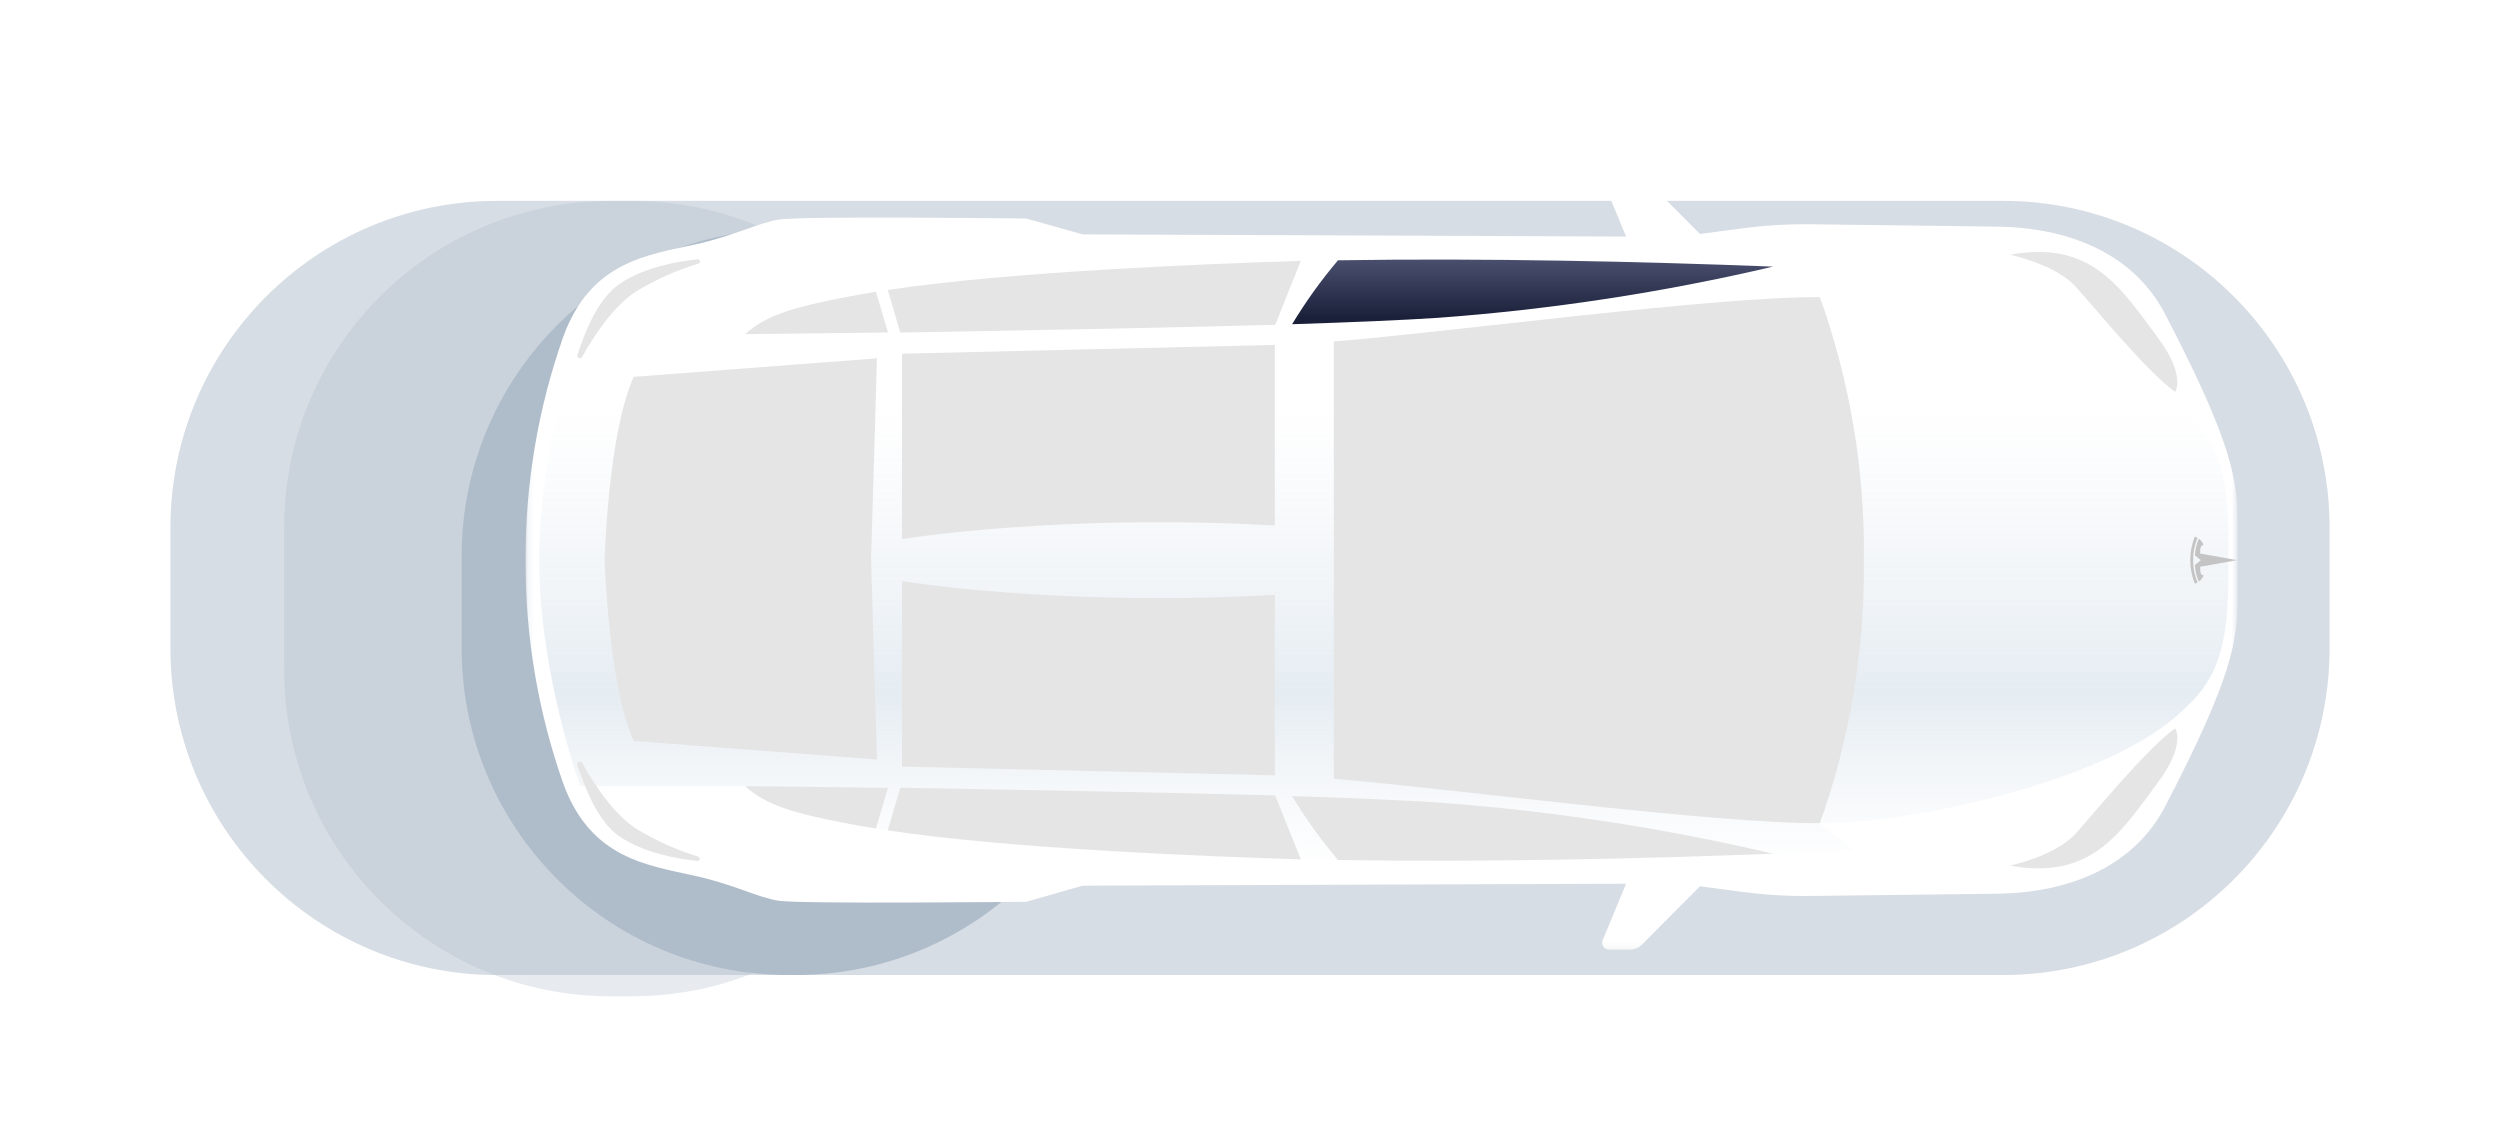 <svg width="405" height="182" viewBox="0 0 405 182" fill="none" xmlns="http://www.w3.org/2000/svg">
<mask id="mask0_2_207" style="mask-type:luminance" maskUnits="userSpaceOnUse" x="0" y="0" width="405" height="182">
<path d="M405 0H0V181.79H405V0Z" fill="white"/>
</mask>
<g mask="url(#mask0_2_207)">
<g opacity="0.3" filter="url(#filter0_f_2_207)">
<g filter="url(#filter1_d_2_207)">
<path d="M324.46 28.542H80.54C51.309 28.542 27.614 52.238 27.614 81.468V101.028C27.614 130.258 51.309 153.954 80.54 153.954H324.46C353.69 153.954 377.386 130.258 377.386 101.028V81.468C377.386 52.238 353.69 28.542 324.46 28.542Z" fill="#AFBCCA"/>
</g>
</g>
<g opacity="0.3" filter="url(#filter2_f_2_207)">
<g filter="url(#filter3_d_2_207)">
<path d="M324.46 28.542H80.54C51.309 28.542 27.614 52.238 27.614 81.468V101.028C27.614 130.258 51.309 153.954 80.54 153.954H324.46C353.69 153.954 377.386 130.258 377.386 101.028V81.468C377.386 52.238 353.69 28.542 324.46 28.542Z" fill="#AFBCCA"/>
</g>
</g>
<g opacity="0.3" filter="url(#filter4_f_2_207)">
<g filter="url(#filter5_d_2_207)">
<path d="M102.401 28.542H98.949C69.719 28.542 46.023 52.238 46.023 81.468V104.479C46.023 133.71 69.719 157.406 98.949 157.406H102.401C131.631 157.406 155.327 133.71 155.327 104.479V81.468C155.327 52.238 131.631 28.542 102.401 28.542Z" fill="#AFBCCA"/>
</g>
</g>
<g filter="url(#filter6_f_2_207)">
<g filter="url(#filter7_d_2_207)">
<path d="M128.864 33.144H127.713C98.483 33.144 74.787 56.84 74.787 86.07V101.027C74.787 130.258 98.483 153.954 127.713 153.954H128.864C158.094 153.954 181.79 130.258 181.79 101.027V86.07C181.79 56.84 158.094 33.144 128.864 33.144Z" fill="#AFBCCA"/>
</g>
</g>
<mask id="mask1_2_207" style="mask-type:luminance" maskUnits="userSpaceOnUse" x="85" y="27" width="278" height="127">
<path d="M362.429 27.614H85.142V153.877H362.429V27.614Z" fill="white"/>
</mask>
<g mask="url(#mask1_2_207)">
<path d="M350.728 50.844C345.987 41.731 336.219 36.945 323.77 36.715L293.498 36.335C289.652 36.287 285.806 36.518 281.993 37.025L272.017 38.36L175.393 37.969L166.269 35.403C166.269 35.403 129.646 34.954 126.114 35.576C122.582 36.197 119.21 38.118 112.652 39.591C104.886 41.328 95.658 42.352 91.228 54.606C87.15 66.216 85.091 78.44 85.142 90.745C85.091 103.047 87.149 115.267 91.228 126.873C95.658 139.127 104.886 140.151 112.652 141.9C119.222 143.372 122.593 145.351 126.114 145.915C129.635 146.479 166.269 146.088 166.269 146.088L175.393 143.476L272.04 143.131L282.016 144.454C285.829 144.967 289.674 145.198 293.521 145.144L323.793 144.776C336.242 144.546 346.01 139.76 350.751 130.647C361.739 109.557 362.452 103.632 362.452 97.281V84.222C362.429 77.847 361.716 71.922 350.728 50.844Z" fill="white"/>
<path d="M352.58 65.398C340.246 54.652 309.652 48.048 294.822 48.14L300.574 43.687C275.607 42.536 241.412 41.57 210.83 42.272C196.333 42.571 159.296 43.722 136.618 48.209C129.128 49.681 124.158 50.936 120.718 54.134H94.001C94.001 54.134 87.351 72.405 87.351 90.745C87.351 109.085 94.001 127.356 94.001 127.356H120.718C124.169 130.555 129.128 131.809 136.618 133.282C159.296 137.734 196.333 138.885 210.738 139.207C241.366 139.921 275.561 138.885 300.482 137.804L294.73 133.351C309.56 133.431 340.154 126.827 352.488 116.092C357.838 111.49 360.991 107.279 360.991 93.967V87.535C361.083 74.223 357.93 70.058 352.58 65.398Z" fill="url(#paint0_linear_2_207)"/>
<path d="M206.585 52.615L210.738 42.26C195.597 42.721 163.208 44.021 143.821 46.978L145.846 53.881C161.816 53.593 188.164 53.133 206.585 52.615Z" fill="#E5E5E5"/>
<path d="M141.9 47.265C140.07 47.565 138.298 47.875 136.618 48.209C129.128 49.682 124.158 50.936 120.718 54.134C120.718 54.134 130.198 54.042 143.856 53.858L141.9 47.265Z" fill="#E5E5E5"/>
<path d="M216.756 42.168C214.005 45.415 211.519 48.878 209.323 52.523C218.723 52.224 226.996 51.879 232.921 51.488C251.216 50.151 269.379 47.377 287.239 43.192C265.988 42.364 240.561 41.789 216.756 42.168Z" fill="url(#paint1_linear_2_207)"/>
<path d="M146.122 57.298V87.34C146.122 87.34 171.435 83.152 206.527 85.13V55.872L146.122 57.298Z" fill="#E5E5E5"/>
<path d="M325.611 41.259C325.611 41.259 332.986 42.813 336.265 46.448C339.544 50.084 347.702 60.106 352.373 63.5C352.373 63.5 354.214 60.865 349.462 54.548C343.318 46.241 338.624 38.912 325.611 41.259Z" fill="#E5E5E5"/>
<path d="M113.124 42.709C113.217 42.689 113.298 42.633 113.35 42.553C113.402 42.474 113.42 42.377 113.4 42.283C113.38 42.19 113.324 42.109 113.244 42.057C113.164 42.005 113.067 41.987 112.974 42.007C109.523 42.375 104.391 43.33 100.514 45.885C96.843 48.324 94.715 53.847 93.541 57.528C93.52 57.623 93.532 57.721 93.576 57.808C93.62 57.894 93.693 57.962 93.781 58C93.87 58.038 93.969 58.044 94.062 58.017C94.155 57.99 94.235 57.931 94.289 57.851C96.21 54.399 99.536 49.336 103.321 47.047C106.403 45.213 109.694 43.757 113.124 42.709Z" fill="#E5E5E5"/>
<path d="M264.757 41.524L259.649 29.201C259.576 29.026 259.549 28.836 259.568 28.648C259.588 28.459 259.653 28.278 259.759 28.121C259.865 27.964 260.008 27.836 260.176 27.747C260.343 27.659 260.529 27.613 260.719 27.614H263.929C264.319 27.613 264.704 27.69 265.063 27.84C265.423 27.99 265.749 28.211 266.023 28.488L278.99 41.524H264.757Z" fill="white"/>
<path d="M206.585 128.864L210.738 139.219C195.597 138.758 163.208 137.47 143.821 134.513L145.846 127.609C161.816 127.886 188.164 128.357 206.585 128.864Z" fill="#E5E5E5"/>
<path d="M141.9 134.214C140.07 133.926 138.298 133.616 136.618 133.282C129.128 131.809 124.158 130.555 120.718 127.356C120.718 127.356 130.198 127.437 143.856 127.633L141.9 134.214Z" fill="#E5E5E5"/>
<path d="M216.756 139.322C214.005 136.075 211.519 132.612 209.323 128.967C218.723 129.266 226.996 129.611 232.921 130.003C251.216 131.34 269.379 134.114 287.239 138.298C265.988 139.115 240.561 139.702 216.756 139.322Z" fill="#E5E5E5"/>
<path d="M294.822 48.14C277.862 48.002 234.693 53.824 216.077 55.319V126.16C234.716 127.713 277.862 133.466 294.822 133.351C299.708 119.697 302.12 105.281 301.944 90.78C302.128 76.256 299.716 61.816 294.822 48.14Z" fill="#E5E5E5"/>
<path d="M146.122 124.192V94.139C146.122 94.139 171.435 98.339 206.527 96.36V125.608L146.122 124.192Z" fill="#E5E5E5"/>
<path d="M325.611 140.231C325.611 140.231 332.986 138.678 336.265 135.031C339.544 131.383 347.702 121.373 352.373 117.979C352.373 117.979 354.214 120.626 349.462 126.931C343.318 135.249 338.624 142.578 325.611 140.231Z" fill="#E5E5E5"/>
<path d="M113.124 138.782C113.205 138.811 113.272 138.869 113.313 138.945C113.354 139.02 113.367 139.107 113.349 139.191C113.331 139.276 113.283 139.35 113.214 139.402C113.145 139.454 113.06 139.478 112.974 139.472C109.523 139.115 104.391 138.16 100.514 135.606C96.843 133.201 94.761 127.633 93.541 123.974C93.499 123.867 93.5 123.747 93.545 123.642C93.591 123.537 93.676 123.453 93.783 123.41C93.89 123.367 94.009 123.369 94.115 123.415C94.221 123.459 94.304 123.545 94.347 123.652C96.268 127.103 99.593 132.166 103.379 134.444C106.443 136.272 109.714 137.729 113.124 138.782Z" fill="#E5E5E5"/>
<path d="M264.757 139.955L259.649 152.278C259.574 152.454 259.545 152.645 259.562 152.835C259.581 153.026 259.645 153.207 259.752 153.366C259.858 153.525 260.002 153.655 260.171 153.744C260.339 153.833 260.528 153.879 260.719 153.877H263.929C264.715 153.874 265.467 153.558 266.023 153.003L278.99 139.955H264.757Z" fill="white"/>
<path d="M142.072 58.046L102.665 61.049C98.546 70.024 97.948 90.55 97.948 90.55C97.948 90.55 98.546 111.064 102.665 120.039L142.072 123.042L141.117 90.55L142.072 58.046Z" fill="#E5E5E5"/>
<path d="M362.429 90.745L356.423 89.675C356.423 88.663 356.538 88.341 356.987 88.295C356.829 87.885 356.563 87.527 356.216 87.259C355.835 88.113 355.616 89.029 355.572 89.963L356.527 90.745L355.572 91.528C355.616 92.458 355.835 93.371 356.216 94.22C356.565 93.959 356.831 93.604 356.987 93.196C356.538 93.196 356.423 92.828 356.423 91.815L362.429 90.745Z" fill="#C4C4C4"/>
<path d="M355.295 90.745C355.275 89.508 355.519 88.28 356.009 87.144C355.87 87.058 355.724 86.985 355.572 86.925C354.574 89.374 354.574 92.116 355.572 94.565C355.572 94.565 355.733 94.496 356.009 94.347C355.52 93.21 355.277 91.983 355.295 90.745Z" fill="#C4C4C4"/>
</g>
</g>
<defs>
<filter id="filter0_f_2_207" x="3.614" y="4.542" width="397.773" height="173.412" filterUnits="userSpaceOnUse" color-interpolation-filters="sRGB">
<feFlood flood-opacity="0" result="BackgroundImageFix"/>
<feBlend mode="normal" in="SourceGraphic" in2="BackgroundImageFix" result="shape"/>
<feGaussianBlur stdDeviation="12" result="effect1_foregroundBlur_2_207"/>
</filter>
<filter id="filter1_d_2_207" x="23.614" y="28.542" width="357.773" height="133.412" filterUnits="userSpaceOnUse" color-interpolation-filters="sRGB">
<feFlood flood-opacity="0" result="BackgroundImageFix"/>
<feColorMatrix in="SourceAlpha" type="matrix" values="0 0 0 0 0 0 0 0 0 0 0 0 0 0 0 0 0 0 127 0" result="hardAlpha"/>
<feOffset dy="4"/>
<feGaussianBlur stdDeviation="2"/>
<feComposite in2="hardAlpha" operator="out"/>
<feColorMatrix type="matrix" values="0 0 0 0 0 0 0 0 0 0 0 0 0 0 0 0 0 0 0.25 0"/>
<feBlend mode="normal" in2="BackgroundImageFix" result="effect1_dropShadow_2_207"/>
<feBlend mode="normal" in="SourceGraphic" in2="effect1_dropShadow_2_207" result="shape"/>
</filter>
<filter id="filter2_f_2_207" x="3.614" y="4.542" width="397.773" height="173.412" filterUnits="userSpaceOnUse" color-interpolation-filters="sRGB">
<feFlood flood-opacity="0" result="BackgroundImageFix"/>
<feBlend mode="normal" in="SourceGraphic" in2="BackgroundImageFix" result="shape"/>
<feGaussianBlur stdDeviation="12" result="effect1_foregroundBlur_2_207"/>
</filter>
<filter id="filter3_d_2_207" x="23.614" y="28.542" width="357.773" height="133.412" filterUnits="userSpaceOnUse" color-interpolation-filters="sRGB">
<feFlood flood-opacity="0" result="BackgroundImageFix"/>
<feColorMatrix in="SourceAlpha" type="matrix" values="0 0 0 0 0 0 0 0 0 0 0 0 0 0 0 0 0 0 127 0" result="hardAlpha"/>
<feOffset dy="4"/>
<feGaussianBlur stdDeviation="2"/>
<feComposite in2="hardAlpha" operator="out"/>
<feColorMatrix type="matrix" values="0 0 0 0 0 0 0 0 0 0 0 0 0 0 0 0 0 0 0.25 0"/>
<feBlend mode="normal" in2="BackgroundImageFix" result="effect1_dropShadow_2_207"/>
<feBlend mode="normal" in="SourceGraphic" in2="effect1_dropShadow_2_207" result="shape"/>
</filter>
<filter id="filter4_f_2_207" x="27.023" y="9.542" width="147.304" height="166.864" filterUnits="userSpaceOnUse" color-interpolation-filters="sRGB">
<feFlood flood-opacity="0" result="BackgroundImageFix"/>
<feBlend mode="normal" in="SourceGraphic" in2="BackgroundImageFix" result="shape"/>
<feGaussianBlur stdDeviation="9.5" result="effect1_foregroundBlur_2_207"/>
</filter>
<filter id="filter5_d_2_207" x="42.023" y="28.542" width="117.304" height="136.864" filterUnits="userSpaceOnUse" color-interpolation-filters="sRGB">
<feFlood flood-opacity="0" result="BackgroundImageFix"/>
<feColorMatrix in="SourceAlpha" type="matrix" values="0 0 0 0 0 0 0 0 0 0 0 0 0 0 0 0 0 0 127 0" result="hardAlpha"/>
<feOffset dy="4"/>
<feGaussianBlur stdDeviation="2"/>
<feComposite in2="hardAlpha" operator="out"/>
<feColorMatrix type="matrix" values="0 0 0 0 0 0 0 0 0 0 0 0 0 0 0 0 0 0 0.25 0"/>
<feBlend mode="normal" in2="BackgroundImageFix" result="effect1_dropShadow_2_207"/>
<feBlend mode="normal" in="SourceGraphic" in2="effect1_dropShadow_2_207" result="shape"/>
</filter>
<filter id="filter6_f_2_207" x="55.787" y="14.144" width="145.003" height="158.81" filterUnits="userSpaceOnUse" color-interpolation-filters="sRGB">
<feFlood flood-opacity="0" result="BackgroundImageFix"/>
<feBlend mode="normal" in="SourceGraphic" in2="BackgroundImageFix" result="shape"/>
<feGaussianBlur stdDeviation="9.5" result="effect1_foregroundBlur_2_207"/>
</filter>
<filter id="filter7_d_2_207" x="70.787" y="33.144" width="115.003" height="128.81" filterUnits="userSpaceOnUse" color-interpolation-filters="sRGB">
<feFlood flood-opacity="0" result="BackgroundImageFix"/>
<feColorMatrix in="SourceAlpha" type="matrix" values="0 0 0 0 0 0 0 0 0 0 0 0 0 0 0 0 0 0 127 0" result="hardAlpha"/>
<feOffset dy="4"/>
<feGaussianBlur stdDeviation="2"/>
<feComposite in2="hardAlpha" operator="out"/>
<feColorMatrix type="matrix" values="0 0 0 0 0 0 0 0 0 0 0 0 0 0 0 0 0 0 0.25 0"/>
<feBlend mode="normal" in2="BackgroundImageFix" result="effect1_dropShadow_2_207"/>
<feBlend mode="normal" in="SourceGraphic" in2="effect1_dropShadow_2_207" result="shape"/>
</filter>
<linearGradient id="paint0_linear_2_207" x1="224.223" y1="155.453" x2="224.223" y2="55.446" gradientUnits="userSpaceOnUse">
<stop offset="0.14" stop-color="#EFF3F7" stop-opacity="0"/>
<stop offset="0.43" stop-color="#E5ECF2"/>
<stop offset="0.9" stop-color="#EFF3F7" stop-opacity="0"/>
</linearGradient>
<linearGradient id="paint1_linear_2_207" x1="287" y1="51.5" x2="287" y2="42" gradientUnits="userSpaceOnUse">
<stop stop-color="#1B203A"/>
<stop offset="0.559" stop-color="#353B57"/>
<stop offset="1" stop-color="#494F6D"/>
</linearGradient>
</defs>
</svg>
